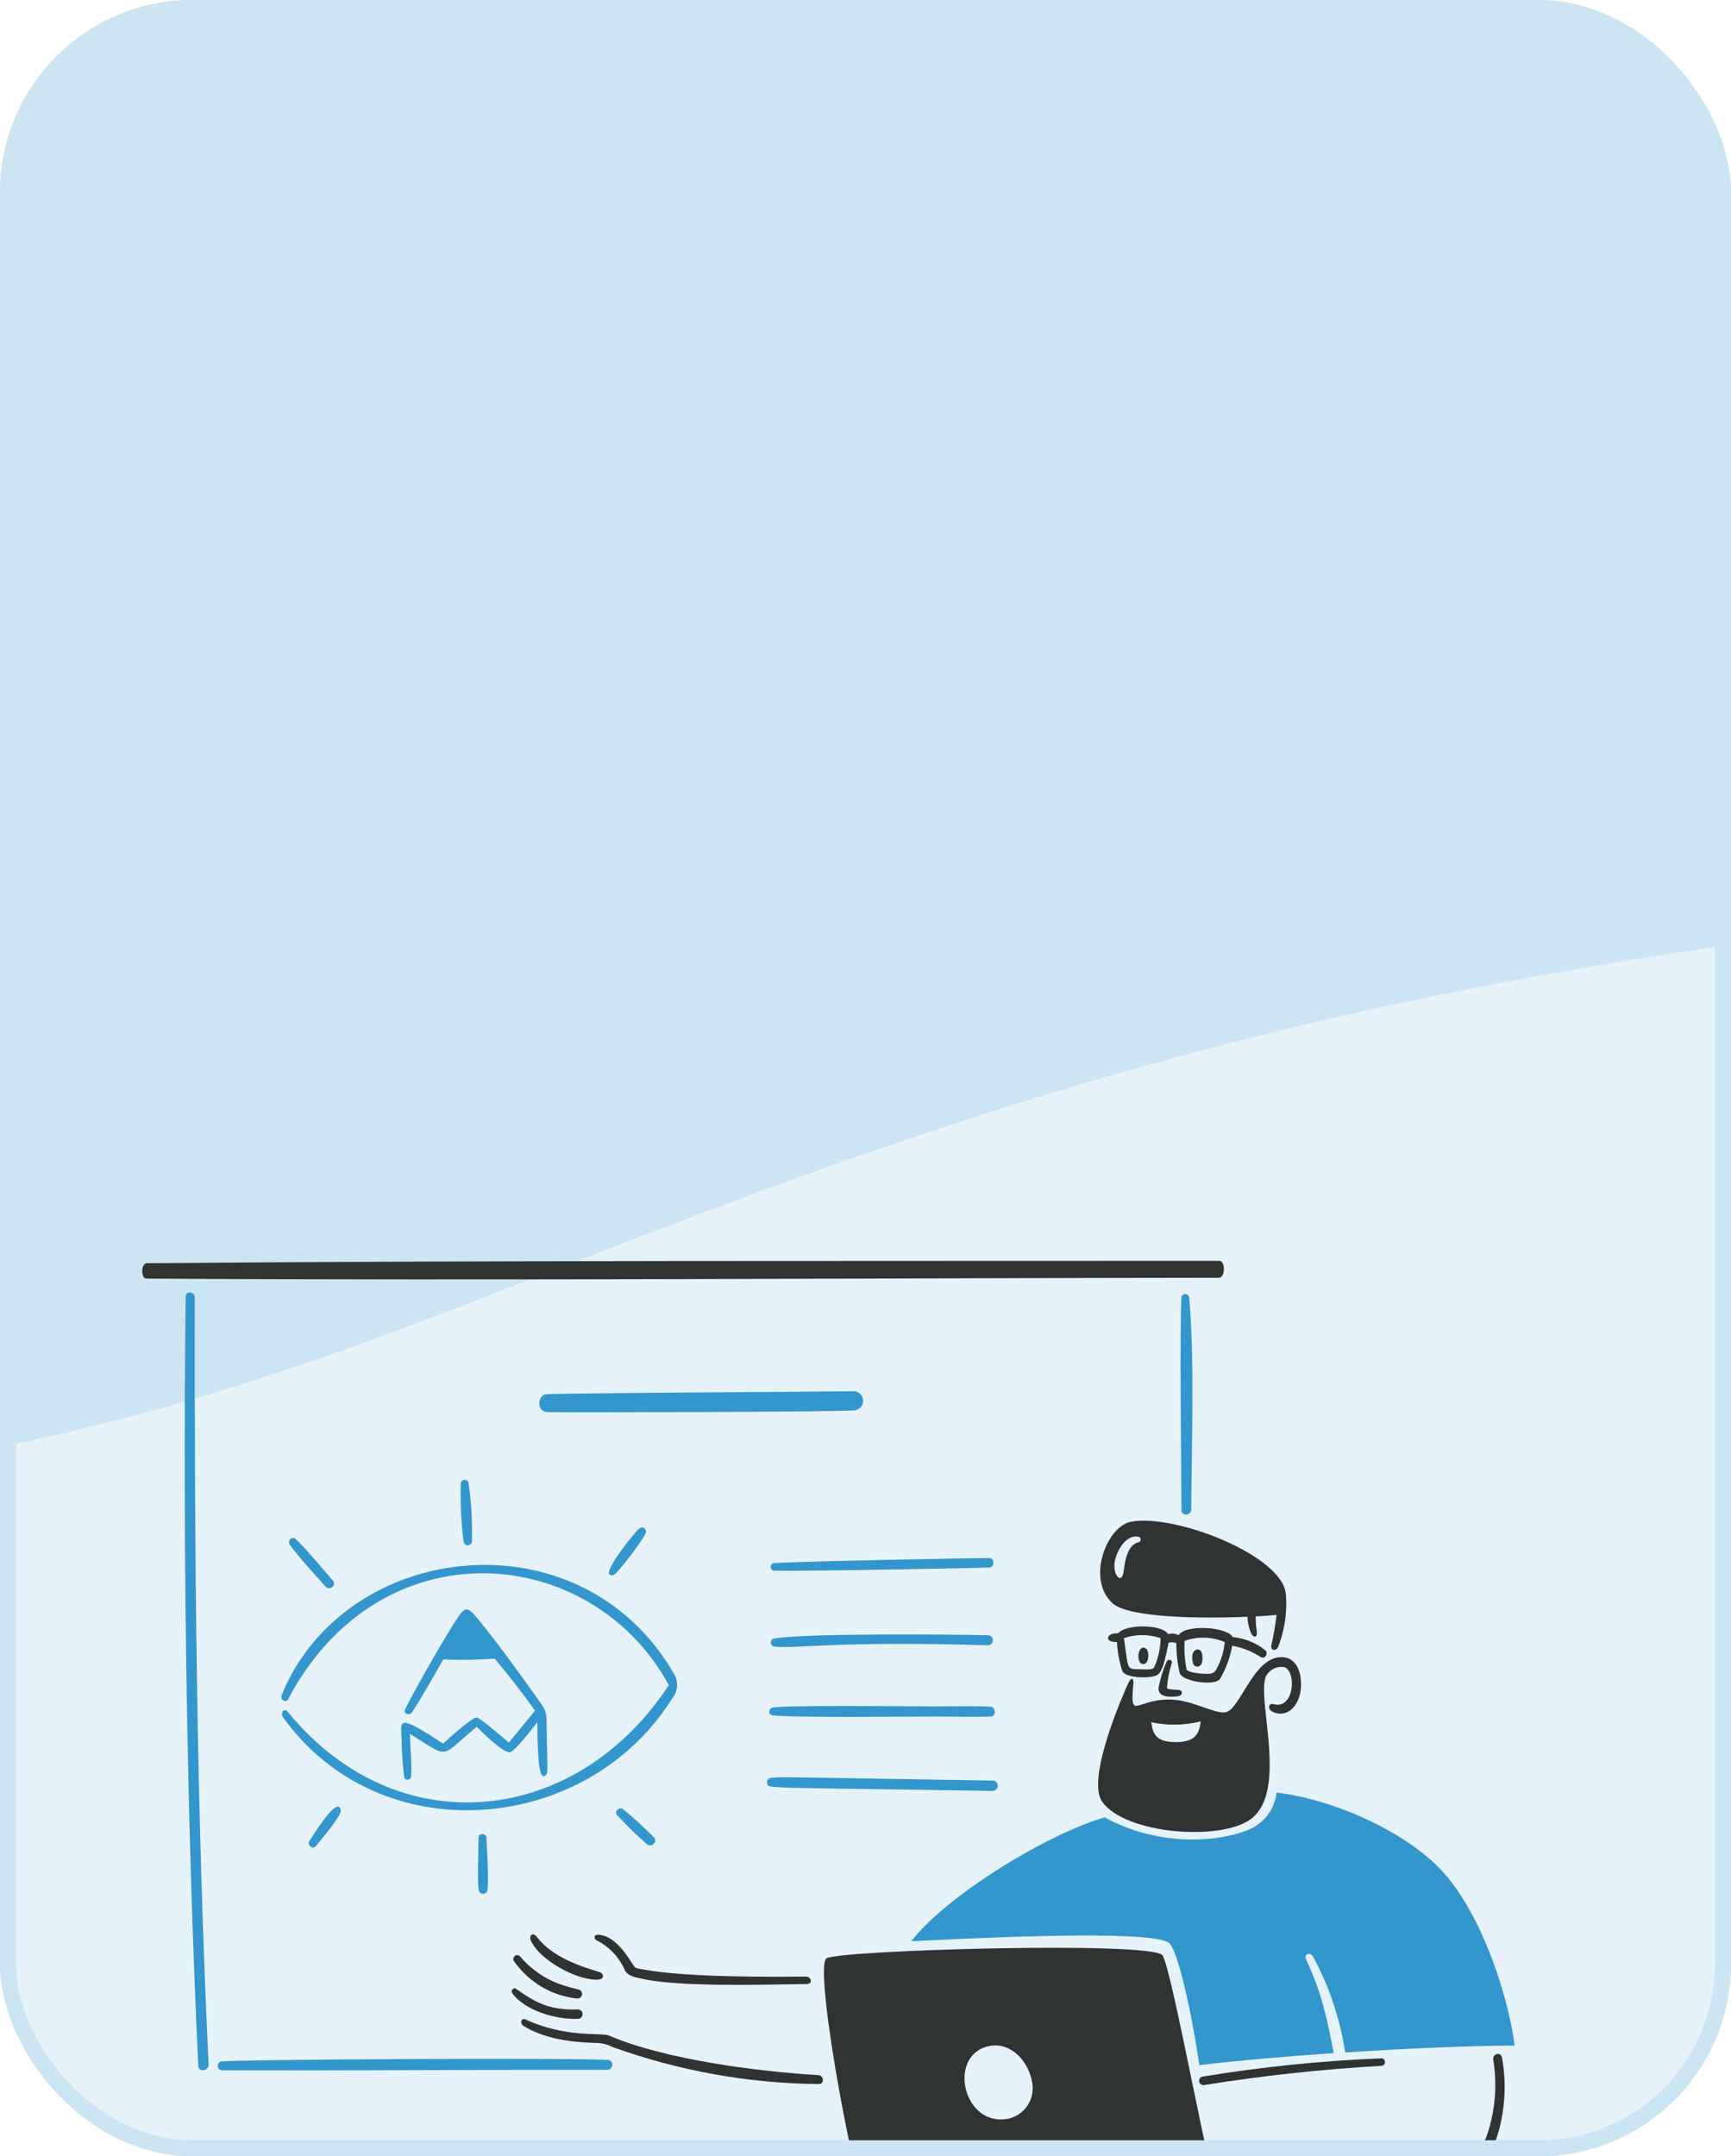 <svg width="216" height="269" viewBox="0 0 216 269" fill="none" xmlns="http://www.w3.org/2000/svg">
<g clip-path="url(#clip0_1292_66579)">
<g filter="url(#filter0_b_1292_66579)">
<rect width="216" height="360" rx="24" fill="#CCE5F3"/>
</g>
<path opacity="0.5" fill-rule="evenodd" clip-rule="evenodd" d="M156.894 381.815C95.69 405.658 29.339 430 -116 430C-182.274 430 -236 376.274 -236 310C-236 243.726 -182.274 190 -116 190C-11.641 190 25.787 175.373 65.62 159.807C67.001 159.267 68.384 158.727 69.773 158.185C130.977 134.342 197.328 110 342.667 110C488.005 110 554.356 134.342 615.56 158.185C616.949 158.726 618.333 159.267 619.713 159.807C659.546 175.373 696.974 190 801.333 190C905.693 190 943.12 175.373 982.954 159.807C984.334 159.267 985.717 158.726 987.106 158.185C1048.31 134.342 1114.66 110 1260 110C1326.27 110 1380 163.726 1380 230C1380 296.274 1326.27 350 1260 350C1155.64 350 1118.21 364.627 1078.38 380.193C1077 380.733 1075.62 381.273 1074.23 381.815C1013.02 405.658 946.672 430 801.333 430C655.995 430 589.644 405.658 528.44 381.815C527.051 381.273 525.667 380.733 524.287 380.193C484.454 364.627 447.026 350 342.667 350C238.307 350 200.88 364.627 161.046 380.193C159.666 380.733 158.283 381.273 156.894 381.815Z" fill="white"/>
<path d="M113.707 242.171C129.252 241.379 143.493 241.02 145.789 242.313C146.972 242.981 148.812 251.761 149.658 257.632C154.433 257.06 160.433 256.533 166.427 256.123C165.537 251.605 164.988 248.775 162.968 244.41C162.662 243.749 163.5 243.481 163.841 244.086C165.865 247.807 167.224 251.856 167.857 256.048C175.973 255.513 183.98 255.19 188.999 255.19C188.429 250.256 185.272 238.887 179.613 233.057C175.251 228.563 166.788 224.564 159.298 223.617C159.182 224.66 158.781 225.65 158.141 226.479C157.501 227.308 156.646 227.944 155.669 228.317C151.668 229.896 144.364 230.311 137.849 226.717C130.976 228.686 118.38 236.2 113.707 242.171Z" fill="#3396CD"/>
<path d="M96.579 195.941C100.787 196.02 121.293 195.637 123.473 195.542C124.13 195.514 124.113 194.374 123.473 194.374C120.546 194.374 101.289 194.747 96.579 194.996C96.466 195.011 96.361 195.067 96.285 195.154C96.21 195.241 96.168 195.353 96.168 195.468C96.168 195.584 96.21 195.695 96.285 195.782C96.361 195.869 96.466 195.926 96.579 195.941Z" fill="#3396CD"/>
<path d="M79.785 190.665C79.479 190.825 74.189 197.213 76.626 196.454C76.972 196.346 80.426 191.949 80.596 191.161C80.617 191.059 80.605 190.953 80.564 190.858C80.522 190.762 80.452 190.682 80.364 190.628C80.275 190.574 80.172 190.548 80.069 190.555C79.965 190.561 79.866 190.6 79.785 190.665Z" fill="#3396CD"/>
<path d="M68.257 176.153C69.958 176.233 104.604 176.147 106.669 175.942C106.962 175.903 107.231 175.756 107.422 175.53C107.614 175.303 107.715 175.013 107.706 174.716C107.697 174.419 107.578 174.136 107.373 173.922C107.168 173.708 106.891 173.577 106.596 173.557C96.954 173.677 76.911 173.727 68.311 173.915C67.021 173.945 66.912 176.092 68.257 176.153Z" fill="#3396CD"/>
<path d="M116.753 212.878C114.524 212.878 97.571 212.687 96.37 213.032C95.962 213.15 95.8 213.814 96.29 213.954C97.571 214.324 114.435 214.137 116.764 214.137C119.092 214.137 121.352 214.221 123.632 214.137C124.33 214.111 124.278 212.937 123.587 212.907C121.318 212.805 119.027 212.878 116.753 212.878Z" fill="#3396CD"/>
<path d="M96.103 221.794C95.959 221.837 95.838 221.935 95.766 222.067C95.693 222.199 95.676 222.355 95.717 222.5C95.913 223.168 95.034 222.939 123.927 223.423C124.086 223.406 124.234 223.331 124.341 223.212C124.449 223.092 124.508 222.937 124.508 222.776C124.508 222.615 124.449 222.46 124.341 222.341C124.234 222.221 124.086 222.146 123.927 222.13C96.209 221.68 97.93 221.652 96.103 221.794Z" fill="#3396CD"/>
<path d="M123.309 205.249C123.464 205.239 123.609 205.171 123.716 205.059C123.824 204.947 123.886 204.799 123.891 204.643C123.896 204.488 123.843 204.336 123.743 204.218C123.642 204.099 123.502 204.022 123.348 204.002C119.225 203.888 100.039 203.727 96.558 204.424C95.988 204.537 96.115 205.372 96.66 205.42C99.604 205.686 104.105 204.693 123.309 205.249Z" fill="#3396CD"/>
<path d="M148.648 188.296C148.699 180.076 149.079 169.821 148.393 161.845C148.374 161.725 148.311 161.617 148.217 161.54C148.124 161.464 148.005 161.425 147.884 161.432C147.764 161.438 147.65 161.489 147.565 161.575C147.479 161.661 147.429 161.775 147.423 161.896C147.199 165.723 147.409 183.503 147.423 188.387C147.424 189.19 148.643 189.099 148.648 188.296Z" fill="#3396CD"/>
<path d="M76.956 226.379C78.133 227.675 79.385 228.9 80.705 230.048C81.275 230.587 82.153 229.728 81.579 229.189C80.349 227.946 79.056 226.768 77.705 225.659C77.293 225.394 76.639 225.935 76.956 226.379Z" fill="#3396CD"/>
<path d="M24.305 161.845C24.305 161.127 23.18 160.996 23.17 161.731C22.796 192.131 23.296 227.49 24.742 257.732C24.782 258.57 26.072 258.364 26.029 257.532C24.501 225.542 24.261 193.862 24.305 161.845Z" fill="#3396CD"/>
<path d="M38.596 229.678C38.276 230.155 39.016 230.762 39.39 230.316C39.871 229.744 42.664 226.492 42.525 225.793C42.14 223.94 39.141 228.868 38.596 229.678Z" fill="#3396CD"/>
<path d="M59.495 214.257C59.007 214.166 55.916 216.922 55.292 217.52C49.456 213.687 50.036 214.631 50.108 216.948C50.13 218.533 50.24 220.115 50.437 221.688C50.508 222.185 51.261 222.098 51.292 221.614C51.411 219.842 51.184 218.076 51.155 216.305C56.294 219.454 54.706 219.358 59.504 215.409C60.074 216.042 62.788 218.695 63.61 218.595C64.275 218.512 66.514 215.49 67.047 214.845C67.047 216.213 67.091 220.116 67.494 221.221C67.703 221.794 68.254 221.591 68.283 221.022C68.353 219.808 68.207 216.931 68.21 215.53C68.21 213.934 68.205 213.526 67.54 212.571C66.096 210.499 62.438 205.421 60.207 202.665C58.241 200.236 58.155 200.184 56.776 202.329C54.65 205.64 51.083 212.063 50.538 213.284C50.307 213.799 51.096 214.041 51.371 213.66C52.285 212.392 54.354 208.664 55.307 207.023C57.449 207.109 59.594 207.073 61.733 206.914C63.49 209.015 65.169 211.179 66.768 213.404L63.496 217.391C63.05 217.036 59.987 214.348 59.495 214.257Z" fill="#3396CD"/>
<path d="M75.862 256.981C70.758 256.695 29.192 256.919 27.571 257.172C27.451 257.211 27.347 257.288 27.276 257.393C27.204 257.497 27.17 257.622 27.177 257.749C27.184 257.875 27.232 257.996 27.315 258.091C27.397 258.187 27.509 258.253 27.632 258.278C43.348 258.323 60.027 258.198 75.771 258.215C76.537 258.215 76.668 257.029 75.862 256.981Z" fill="#3396CD"/>
<path d="M40.598 197.895C41.16 198.526 42.023 197.735 41.556 197.2C40.421 195.907 37.991 192.971 36.871 191.982C36.428 191.59 35.826 192.203 36.14 192.671C36.945 193.878 39.487 196.65 40.598 197.895Z" fill="#3396CD"/>
<path d="M58.885 192.281C58.956 189.804 58.811 187.326 58.449 184.874C58.399 184.786 58.325 184.715 58.235 184.668C58.145 184.622 58.044 184.602 57.943 184.612C57.843 184.622 57.747 184.661 57.669 184.725C57.59 184.788 57.531 184.874 57.499 184.97C57.422 187.444 57.542 189.92 57.856 192.375C57.885 192.498 57.957 192.607 58.059 192.681C58.161 192.755 58.286 192.789 58.412 192.778C58.537 192.766 58.654 192.709 58.741 192.618C58.828 192.527 58.879 192.407 58.885 192.281Z" fill="#3396CD"/>
<path d="M59.715 229.227C59.715 230.019 59.506 235.278 59.789 235.968C59.839 236.054 59.911 236.127 59.997 236.177C60.084 236.227 60.182 236.254 60.282 236.254C60.382 236.254 60.48 236.227 60.567 236.177C60.654 236.127 60.726 236.054 60.776 235.968C61.071 235.21 60.736 230.27 60.697 229.227C60.646 228.669 59.715 228.658 59.715 229.227Z" fill="#3396CD"/>
<path d="M35.947 211.978C47.485 190.181 73.784 192.471 83.456 210.212C72.03 227.729 49.644 230.381 35.895 213.538C35.465 213.013 34.934 213.684 35.325 214.234C47.412 231.125 73.24 228.92 83.905 211.848C84.252 211.414 84.455 210.882 84.484 210.325C84.514 209.769 84.369 209.218 84.069 208.75C72.341 188.574 42.969 192.203 35.153 211.462C34.92 212.034 35.669 212.505 35.947 211.978Z" fill="#3396CD"/>
<path d="M141.111 189.84C138.14 190.412 135.519 196.933 138.797 199.985C140.804 201.855 150.049 201.934 155.653 201.695C155.693 202.384 155.84 203.062 156.089 203.705C156.312 204.278 156.981 204.459 156.815 203.427C156.724 202.839 156.682 202.244 156.69 201.649C157.562 201.611 158.431 201.547 159.299 201.458C159.148 202.729 158.93 203.992 158.647 205.241C158.491 205.925 159.255 206.053 159.515 205.4C160.31 203.336 160.632 201.118 160.456 198.911C160.118 194.047 146.54 188.792 141.111 189.84ZM142.047 192.409C140.68 192.722 140.357 194.809 140.232 195.924C140.019 197.833 138.807 196.497 139.098 194.818C139.32 193.553 140.397 191.491 141.967 191.697C142.058 191.692 142.148 191.722 142.217 191.781C142.287 191.84 142.331 191.924 142.341 192.015C142.351 192.106 142.327 192.197 142.272 192.27C142.217 192.344 142.137 192.393 142.047 192.409Z" fill="#2F3332"/>
<path d="M152.221 209.477C152.978 208.189 153.499 206.774 153.758 205.301C155.034 205.533 156.251 206.02 157.337 206.732C157.983 207.012 158.228 206.16 157.907 205.895C156.741 204.941 155.316 204.361 153.817 204.232C153.126 202.916 147.868 202.61 147.057 203.998C146.858 203.886 146.638 203.818 146.412 203.797C146.185 203.777 145.956 203.805 145.741 203.879C145.328 202.74 140.665 202.454 139.503 203.77C138.165 203.622 137.609 204.864 139.378 204.852C139.444 206.086 139.671 207.305 140.054 208.479C140.511 209.42 143.804 209.405 144.46 208.929C145.24 208.363 145.594 205.893 145.815 204.941C146.137 204.84 146.484 204.86 146.791 204.998C146.784 206.274 146.928 207.546 147.221 208.787C147.725 209.793 151.491 210.343 152.221 209.477ZM144.1 207.835C143.945 208.21 143.805 208.3 142.557 208.251C140.448 208.168 140.89 208.627 140.244 204.36C141.729 203.853 143.34 203.853 144.825 204.36C144.805 205.554 144.559 206.734 144.1 207.835ZM148.07 208.268C147.834 207.095 147.75 205.896 147.82 204.702C149.449 204.117 151.238 204.172 152.828 204.855C152.739 205.794 152.499 206.711 152.119 207.573C151.579 208.759 151.49 208.915 149.788 208.775C148.971 208.709 148.185 208.526 148.07 208.269V208.268Z" fill="#2F3332"/>
<path d="M148.876 207.505C149.054 208.148 150.301 208.224 150.01 206.366C149.844 205.308 148.36 205.641 148.876 207.505Z" fill="#2F3332"/>
<path d="M159.65 206.736C156.395 207.01 154.789 212.999 153.06 213.572C151.851 213.974 149.141 212.228 146.402 212.04C143.663 211.852 142.103 213.014 141.592 212.769C141.081 212.524 141.434 210.377 141.434 209.876C141.434 209.375 141.162 209.101 140.679 210.206C140.197 211.311 135.49 221.919 137.538 224.773C140.464 228.851 152.404 229.715 156.111 226.909C160.758 223.392 156.804 212.095 157.948 209.152C158.164 208.732 158.507 208.391 158.928 208.18C159.35 207.969 159.827 207.898 160.291 207.978C161.857 208.66 161.426 213.322 158.924 212.592C158.295 212.41 158.153 213.204 158.734 213.51C160.434 214.408 162.102 213.008 162.324 210.662C162.49 208.885 161.89 206.548 159.65 206.736ZM146.691 217.329C144.332 217.329 143.855 216.389 143.657 214.847C145.698 215.288 147.814 215.251 149.839 214.74C149.624 216.148 149.324 217.332 146.691 217.332V217.329Z" fill="#2F3332"/>
<path d="M145.562 207.317C145.125 208.329 144.798 209.384 144.586 210.466C144.352 211.75 146.051 211.754 147.009 211.606C147.579 211.518 147.683 210.865 147.059 210.819C146.6 210.785 145.699 210.762 145.613 210.603C145.692 209.538 145.896 208.486 146.22 207.47C146.352 207.05 145.743 206.886 145.562 207.317Z" fill="#2F3332"/>
<path d="M142.865 207.549C143.393 207.347 143.435 205.918 142.983 205.652C141.844 204.973 141.686 207.996 142.865 207.549Z" fill="#2F3332"/>
<path d="M152.159 157.287C108.223 157.321 61.582 157.219 18.315 157.59C17.578 157.595 17.561 159.498 18.27 159.503C62.069 159.779 108.2 159.435 152.113 159.401C152.902 159.4 152.919 157.287 152.159 157.287Z" fill="#2F3332"/>
<path d="M102.103 258.874C94.598 258.426 82.973 256.95 75.969 253.93C75.069 253.541 70.62 254.271 65.569 251.926C65.04 251.682 64.831 252.429 65.325 252.735C67.906 254.333 71.166 254.758 74.143 254.855C74.944 254.834 75.737 255.012 76.452 255.373C84.704 258.346 93.394 259.905 102.16 259.987C102.88 259.997 102.857 258.92 102.103 258.874Z" fill="#2F3332"/>
<path d="M187.429 256.71C187.283 255.906 186.205 256.19 186.34 256.989C186.804 259.856 186.62 262.791 185.801 265.577C183.862 272.365 178.156 271.276 172.445 271.012C166.45 270.735 158.195 270.158 153.016 269.918C152.901 269.903 152.785 269.933 152.693 270.002C152.6 270.071 152.538 270.174 152.52 270.289C152.502 270.403 152.529 270.52 152.595 270.615C152.662 270.71 152.762 270.775 152.876 270.796C157.859 271.591 168.502 272.061 172.649 272.259C178.321 272.53 184.648 273.29 186.76 266.694C187.799 263.472 188.029 260.042 187.429 256.71Z" fill="#2F3332"/>
<path d="M150.253 260.111C157.592 258.938 164.986 258.138 172.406 257.713C172.525 257.702 172.637 257.645 172.716 257.554C172.795 257.462 172.835 257.344 172.83 257.223C172.824 257.102 172.772 256.989 172.684 256.906C172.596 256.822 172.48 256.777 172.36 256.778C164.89 257.086 157.444 257.847 150.065 259.056C149.926 259.082 149.803 259.162 149.722 259.278C149.641 259.395 149.61 259.539 149.635 259.679C149.661 259.819 149.74 259.943 149.856 260.024C149.973 260.105 150.116 260.136 150.255 260.111H150.253Z" fill="#2F3332"/>
<path d="M72.113 251.856C72.192 251.856 72.27 251.839 72.343 251.808C72.415 251.776 72.481 251.73 72.535 251.673C72.589 251.615 72.632 251.547 72.659 251.473C72.687 251.398 72.7 251.319 72.696 251.24C72.693 251.161 72.674 251.083 72.639 251.011C72.605 250.939 72.557 250.875 72.498 250.823C72.439 250.77 72.37 250.73 72.295 250.705C72.22 250.68 72.141 250.67 72.062 250.677C68.535 250.79 66.756 249.785 64.428 248.124C64.06 247.862 63.669 248.324 63.953 248.697C65.61 250.896 69.476 251.959 72.113 251.856Z" fill="#2F3332"/>
<path d="M77.98 245.816C78.409 246.564 79.31 246.665 80.112 246.847C84.847 247.929 95.684 247.568 100.71 247.509C101.425 247.5 101.28 246.573 100.546 246.579C96.876 246.616 85.8 246.721 80.304 245.702C79.29 245.511 79.342 245.662 78.824 244.843C77.846 243.292 76.387 241.394 74.617 241.362C74.089 241.353 74.047 241.864 74.497 242.091C76.061 242.879 77.295 244.199 77.98 245.816Z" fill="#2F3332"/>
<path d="M74.845 246.028C72.392 245.304 68.925 244.144 67.019 241.669C66.449 240.927 65.964 241.504 66.247 242.103C67.435 244.614 71.782 246.874 74.278 246.97C75.658 247.028 75.274 246.154 74.845 246.028Z" fill="#2F3332"/>
<path d="M64.911 244.08C64.833 243.984 64.721 243.922 64.598 243.907C64.476 243.891 64.352 243.923 64.253 243.997C64.153 244.07 64.086 244.179 64.064 244.301C64.041 244.423 64.067 244.549 64.134 244.652C65.04 245.957 66.216 247.05 67.581 247.855C68.947 248.661 70.47 249.16 72.046 249.318C72.17 249.322 72.292 249.286 72.393 249.214C72.495 249.142 72.57 249.039 72.608 248.92C72.646 248.801 72.644 248.673 72.603 248.556C72.562 248.438 72.484 248.337 72.38 248.268C71.547 247.907 68.005 247.676 64.911 244.08Z" fill="#2F3332"/>
<path d="M174.278 273.276C172.576 273.054 152.84 273.493 151.926 273.117C151.012 272.741 146.285 245.697 145.05 243.921C143.815 242.144 104.914 243.271 103.145 244.297C101.376 245.322 107.217 276.212 108.731 276.838C110.081 277.394 172.25 276.621 174.281 276.513C176.312 276.405 175.979 273.498 174.278 273.276ZM125.265 264.389C119.958 264.833 118.294 256.087 123.598 255.217C126.116 254.804 128.334 257.047 128.804 259.808C128.902 260.347 128.886 260.9 128.756 261.431C128.627 261.963 128.388 262.461 128.054 262.893C127.72 263.325 127.299 263.682 126.818 263.94C126.338 264.197 125.809 264.35 125.265 264.389Z" fill="#2F3332"/>
</g>
<rect x="1" y="1" width="214" height="267" rx="23" stroke="#CCE5F3" stroke-width="2"/>
<defs>
<filter id="filter0_b_1292_66579" x="-30" y="-30" width="276" height="420" filterUnits="userSpaceOnUse" color-interpolation-filters="sRGB">
<feFlood flood-opacity="0" result="BackgroundImageFix"/>
<feGaussianBlur in="BackgroundImageFix" stdDeviation="15"/>
<feComposite in2="SourceAlpha" operator="in" result="effect1_backgroundBlur_1292_66579"/>
<feBlend mode="normal" in="SourceGraphic" in2="effect1_backgroundBlur_1292_66579" result="shape"/>
</filter>
<clipPath id="clip0_1292_66579">
<rect width="216" height="269" rx="24" fill="white"/>
</clipPath>
</defs>
</svg>
